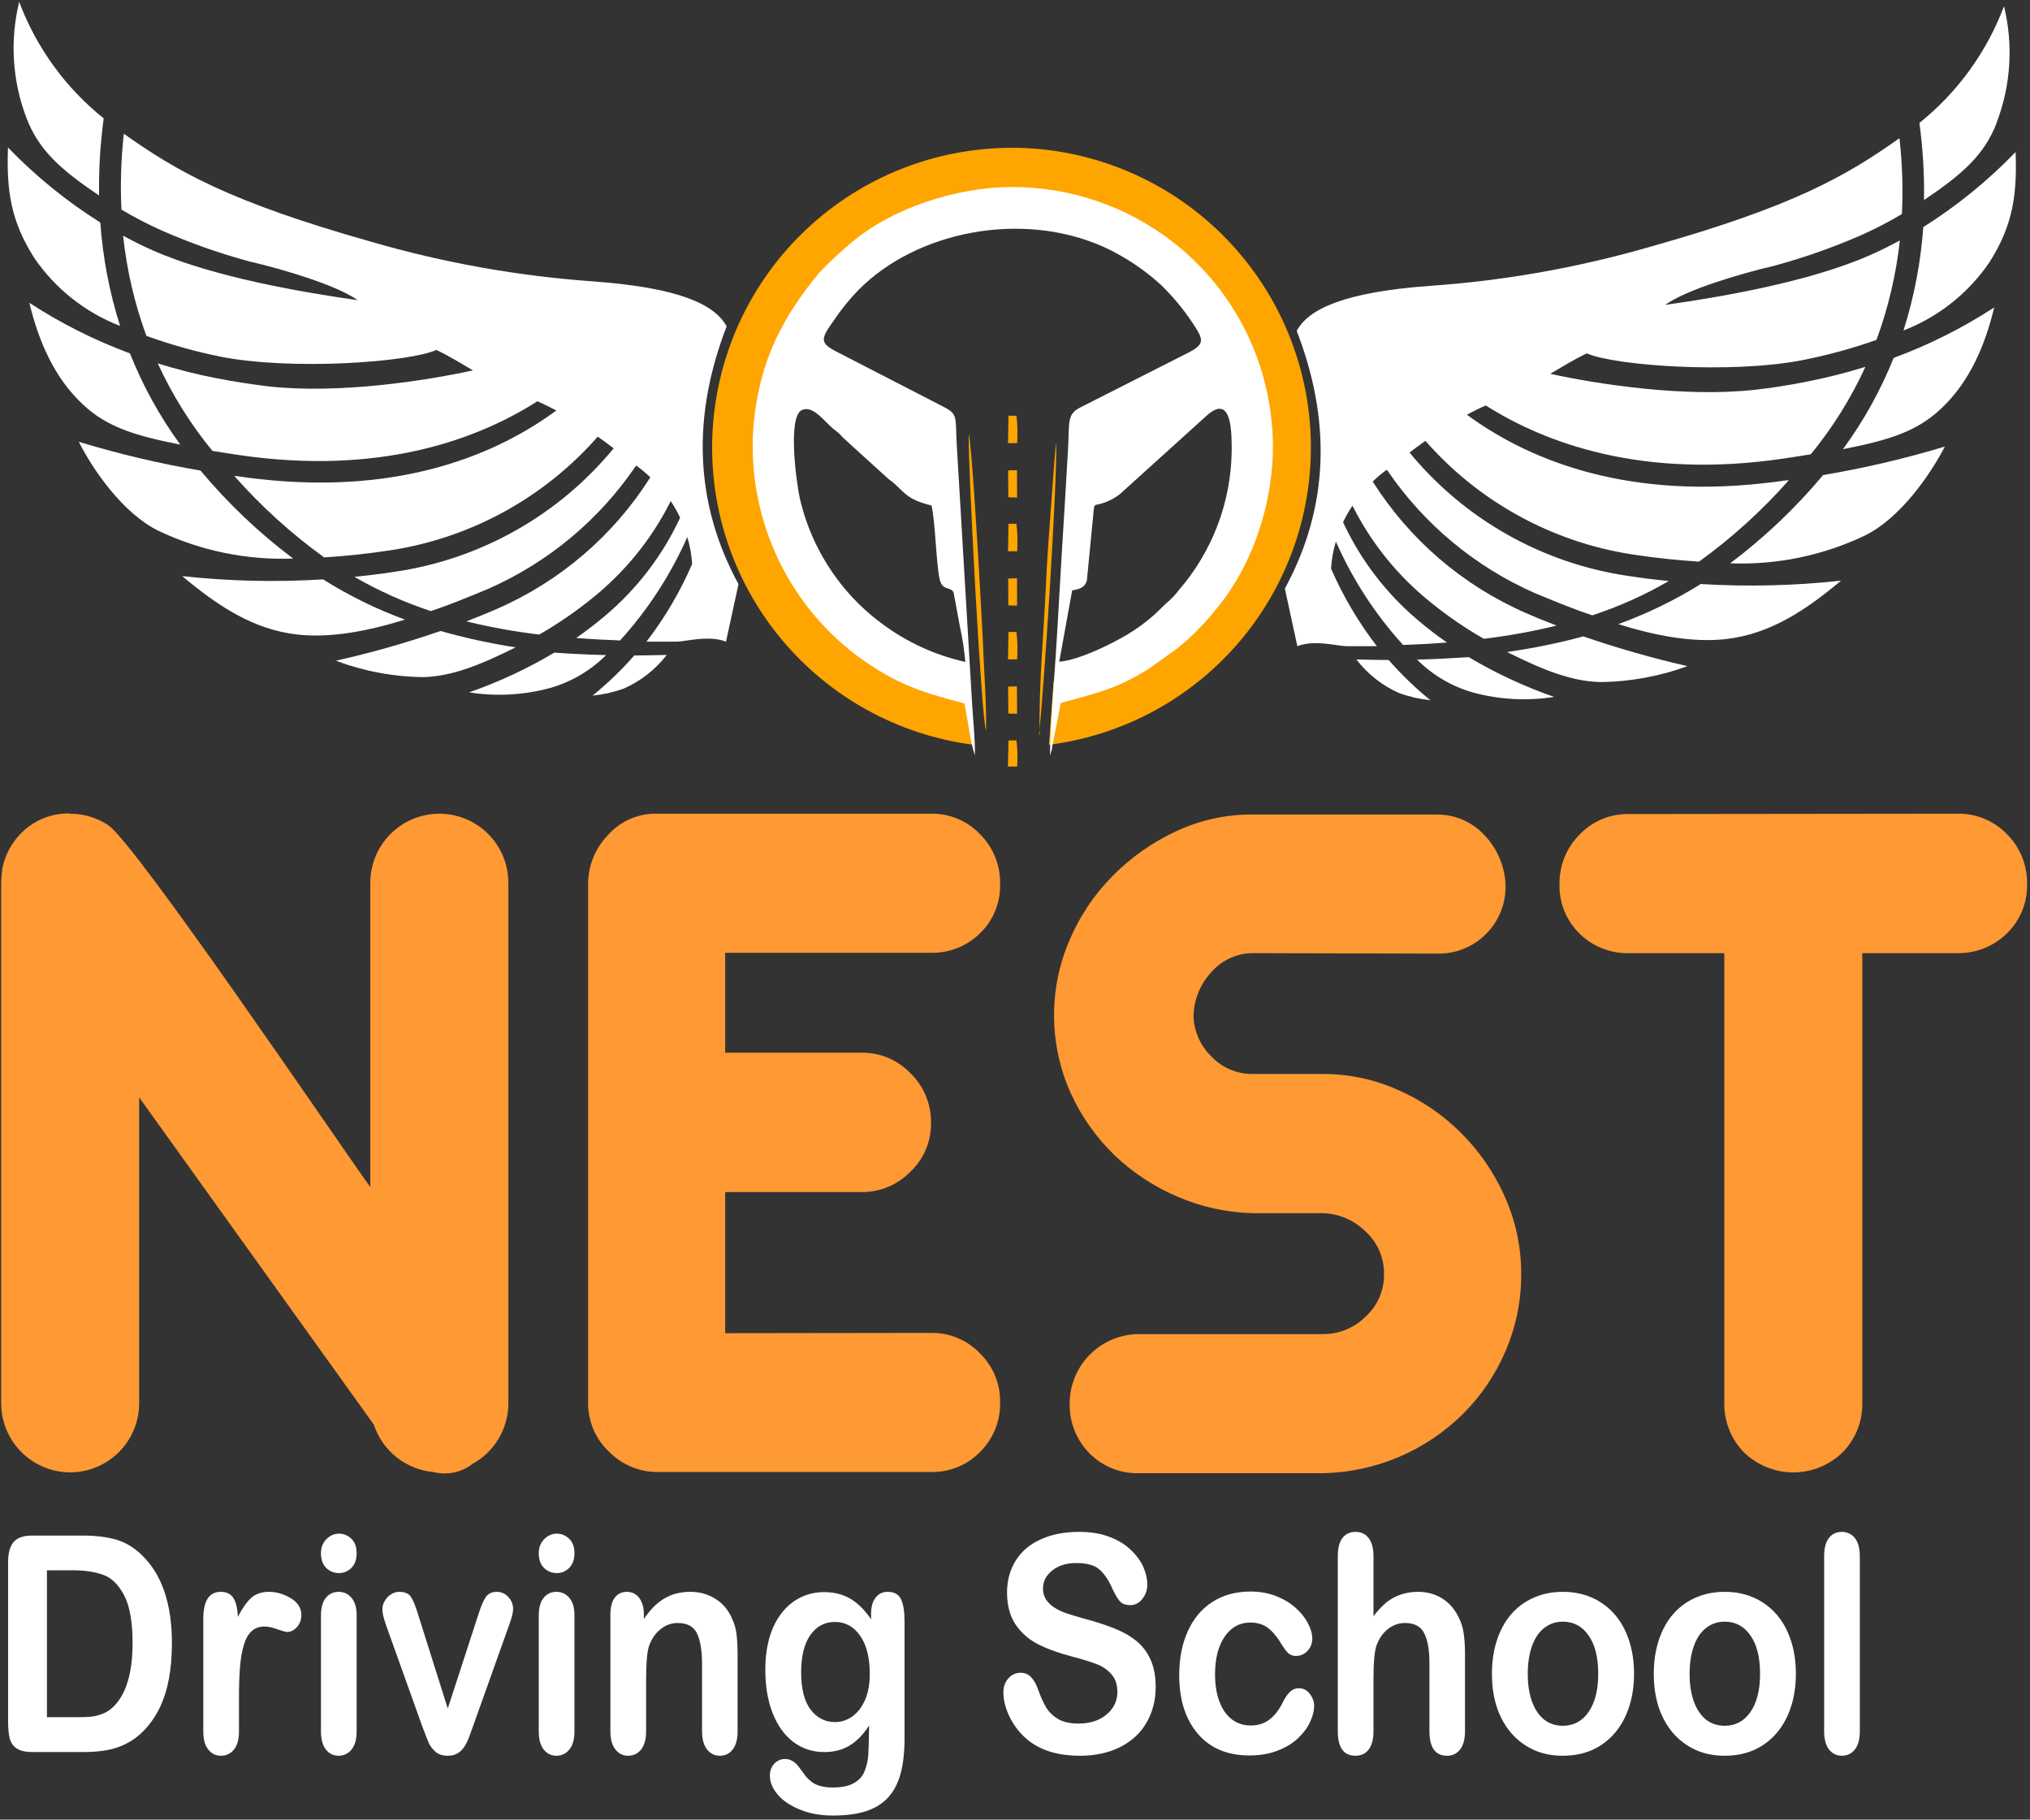 <svg width="501" height="449" viewBox="0 0 501 449" fill="none" xmlns="http://www.w3.org/2000/svg">
<rect x="0" y="0" width="501" height="449" fill="#333333" stroke="none"/>
<path d="M7.872 378.911H20.359C23.607 378.911 26.392 379.251 28.715 379.931C31.038 380.612 33.146 381.887 35.039 383.758C39.965 388.518 42.428 395.759 42.428 405.476C42.428 408.681 42.181 411.609 41.686 414.257C41.191 416.905 40.427 419.298 39.395 421.435C38.362 423.55 37.04 425.445 35.426 427.12C34.157 428.407 32.77 429.441 31.264 430.216C29.758 430.994 28.134 431.541 26.392 431.858C24.671 432.172 22.725 432.331 20.552 432.331H8.066C6.323 432.331 5.011 432.039 4.129 431.455C3.247 430.849 2.667 430.01 2.387 428.941C2.129 427.848 2 426.44 2 424.714V385.544C2 383.21 2.462 381.523 3.387 380.479C4.312 379.434 5.807 378.911 7.872 378.911ZM11.583 387.475V423.73H18.842C20.434 423.73 21.682 423.683 22.585 423.586C23.488 423.488 24.424 423.244 25.392 422.858C26.36 422.469 27.199 421.921 27.909 421.216C31.114 418.156 32.716 412.885 32.716 405.402C32.716 400.13 32.006 396.184 30.587 393.559C29.189 390.935 27.457 389.271 25.392 388.568C23.327 387.839 20.832 387.475 17.907 387.475H11.583ZM58.98 418.884V427.193C58.98 429.21 58.56 430.727 57.721 431.747C56.882 432.744 55.818 433.242 54.527 433.242C53.258 433.242 52.215 432.731 51.398 431.711C50.58 430.691 50.171 429.185 50.171 427.193V399.499C50.171 395.028 51.602 392.794 54.462 392.794C55.925 392.794 56.979 393.317 57.624 394.361C58.27 395.406 58.625 396.948 58.689 398.988C59.743 396.948 60.819 395.406 61.916 394.361C63.034 393.317 64.519 392.794 66.368 392.794C68.218 392.794 70.014 393.317 71.757 394.361C73.499 395.406 74.37 396.79 74.37 398.516C74.37 399.73 73.994 400.739 73.241 401.539C72.509 402.317 71.714 402.706 70.853 402.706C70.531 402.706 69.746 402.487 68.498 402.05C67.272 401.589 66.185 401.358 65.239 401.358C63.949 401.358 62.895 401.747 62.077 402.523C61.26 403.276 60.625 404.407 60.173 405.913C59.722 407.419 59.41 409.217 59.238 411.306C59.066 413.371 58.98 415.897 58.98 418.884ZM88.018 398.443V427.193C88.018 429.185 87.599 430.691 86.76 431.711C85.921 432.731 84.856 433.242 83.566 433.242C82.275 433.242 81.221 432.72 80.403 431.675C79.608 430.63 79.21 429.135 79.21 427.193V398.735C79.21 396.765 79.608 395.284 80.403 394.289C81.221 393.292 82.275 392.794 83.566 392.794C84.856 392.794 85.921 393.292 86.76 394.289C87.599 395.284 88.018 396.668 88.018 398.443ZM83.662 388.167C82.436 388.167 81.382 387.742 80.5 386.892C79.64 386.042 79.21 384.839 79.21 383.285C79.21 381.874 79.651 380.72 80.533 379.823C81.436 378.9 82.479 378.436 83.662 378.436C84.802 378.436 85.813 378.85 86.695 379.676C87.577 380.503 88.018 381.704 88.018 383.285C88.018 384.814 87.588 386.017 86.727 386.892C85.867 387.742 84.845 388.167 83.662 388.167ZM103.376 398.988L110.507 421.582L118.186 398.005C118.788 396.109 119.38 394.775 119.96 393.997C120.541 393.194 121.423 392.794 122.606 392.794C123.725 392.794 124.671 393.219 125.445 394.07C126.241 394.92 126.639 395.904 126.639 397.021C126.639 397.46 126.564 397.968 126.413 398.552C126.284 399.135 126.123 399.68 125.929 400.191C125.757 400.702 125.553 401.284 125.316 401.942L116.863 425.626C116.626 426.306 116.314 427.168 115.927 428.213C115.561 429.257 115.142 430.157 114.669 430.91C114.217 431.639 113.647 432.208 112.959 432.622C112.292 433.036 111.475 433.242 110.507 433.242C109.259 433.242 108.259 432.925 107.506 432.294C106.775 431.639 106.226 430.933 105.861 430.18C105.516 429.404 104.925 427.885 104.086 425.626L95.697 402.195C95.504 401.614 95.299 401.03 95.084 400.447C94.891 399.863 94.719 399.269 94.568 398.66C94.439 398.054 94.374 397.532 94.374 397.093C94.374 396.415 94.557 395.745 94.923 395.09C95.288 394.409 95.794 393.864 96.439 393.45C97.085 393.014 97.784 392.794 98.536 392.794C99.999 392.794 100.999 393.269 101.537 394.217C102.096 395.162 102.709 396.754 103.376 398.988ZM141.771 398.443V427.193C141.771 429.185 141.352 430.691 140.513 431.711C139.674 432.731 138.609 433.242 137.319 433.242C136.028 433.242 134.974 432.72 134.157 431.675C133.361 430.63 132.963 429.135 132.963 427.193V398.735C132.963 396.765 133.361 395.284 134.157 394.289C134.974 393.292 136.028 392.794 137.319 392.794C138.609 392.794 139.674 393.292 140.513 394.289C141.352 395.284 141.771 396.668 141.771 398.443ZM137.416 388.167C136.19 388.167 135.136 387.742 134.254 386.892C133.393 386.042 132.963 384.839 132.963 383.285C132.963 381.874 133.404 380.72 134.286 379.823C135.189 378.9 136.233 378.436 137.416 378.436C138.556 378.436 139.567 378.85 140.448 379.676C141.33 380.503 141.771 381.704 141.771 383.285C141.771 384.814 141.341 386.017 140.481 386.892C139.62 387.742 138.599 388.167 137.416 388.167ZM158.904 398.296V399.499C160.453 397.19 162.141 395.503 163.97 394.434C165.82 393.341 167.938 392.794 170.326 392.794C172.649 392.794 174.725 393.366 176.553 394.506C178.381 395.648 179.746 397.265 180.651 399.352C181.232 400.569 181.609 401.881 181.781 403.289C181.951 404.698 182.037 406.496 182.037 408.681V427.193C182.037 429.185 181.629 430.691 180.812 431.711C180.017 432.731 178.973 433.242 177.682 433.242C176.37 433.242 175.305 432.72 174.488 431.675C173.671 430.63 173.262 429.135 173.262 427.193V410.612C173.262 407.333 172.853 404.832 172.036 403.106C171.24 401.358 169.638 400.483 167.228 400.483C165.658 400.483 164.228 401.017 162.937 402.086C161.647 403.131 160.7 404.576 160.098 406.422C159.668 407.905 159.453 410.673 159.453 414.73V427.193C159.453 429.21 159.033 430.727 158.194 431.747C157.377 432.744 156.312 433.242 155 433.242C153.731 433.242 152.688 432.72 151.87 431.675C151.053 430.63 150.644 429.135 150.644 427.193V398.443C150.644 396.548 151.01 395.139 151.741 394.217C152.473 393.269 153.473 392.794 154.742 392.794C155.516 392.794 156.215 393 156.839 393.414C157.463 393.828 157.958 394.447 158.323 395.273C158.711 396.098 158.904 397.107 158.904 398.296ZM223.24 400.083V428.979C223.24 432.283 222.928 435.123 222.305 437.505C221.68 439.886 220.681 441.853 219.303 443.407C217.928 444.963 216.12 446.116 213.883 446.869C211.668 447.622 208.903 448 205.591 448C202.559 448 199.848 447.514 197.461 446.541C195.073 445.594 193.234 444.355 191.943 442.826C190.653 441.32 190.007 439.764 190.007 438.161C190.007 436.946 190.373 435.951 191.104 435.173C191.837 434.42 192.718 434.043 193.751 434.043C195.04 434.043 196.17 434.687 197.137 435.974C197.612 436.63 198.096 437.285 198.591 437.941C199.105 438.622 199.666 439.194 200.267 439.655C200.891 440.142 201.634 440.492 202.493 440.711C203.354 440.953 204.344 441.076 205.463 441.076C207.742 441.076 209.506 440.711 210.753 439.983C212.023 439.278 212.906 438.283 213.4 436.994C213.915 435.707 214.217 434.323 214.303 432.842C214.389 431.383 214.454 429.027 214.496 425.773C213.142 427.91 211.57 429.538 209.786 430.655C208.022 431.772 205.913 432.331 203.462 432.331C200.515 432.331 197.934 431.48 195.717 429.78C193.525 428.079 191.837 425.698 190.653 422.638C189.47 419.576 188.877 416.042 188.877 412.034C188.877 409.047 189.234 406.349 189.942 403.945C190.673 401.539 191.707 399.511 193.04 397.86C194.374 396.207 195.912 394.97 197.654 394.142C199.396 393.292 201.31 392.867 203.396 392.867C205.893 392.867 208.054 393.414 209.882 394.506C211.71 395.576 213.41 397.265 214.98 399.572V398.224C214.98 396.498 215.357 395.162 216.11 394.217C216.862 393.269 217.83 392.794 219.013 392.794C220.713 392.794 221.842 393.425 222.401 394.689C222.96 395.929 223.24 397.726 223.24 400.083ZM197.72 412.69C197.72 416.722 198.493 419.771 200.042 421.835C201.612 423.9 203.635 424.934 206.108 424.934C207.569 424.934 208.947 424.497 210.237 423.622C211.55 422.722 212.613 421.388 213.432 419.612C214.249 417.817 214.658 415.641 214.658 413.09C214.658 409.033 213.863 405.877 212.271 403.617C210.699 401.358 208.625 400.227 206.044 400.227C203.527 400.227 201.504 401.308 199.976 403.47C198.471 405.632 197.72 408.706 197.72 412.69ZM285.222 416.297C285.222 419.529 284.479 422.432 282.995 425.006C281.531 427.582 279.381 429.599 276.541 431.055C273.702 432.514 270.336 433.242 266.443 433.242C261.776 433.242 257.925 432.245 254.892 430.255C252.741 428.821 250.989 426.912 249.633 424.533C248.3 422.127 247.633 419.796 247.633 417.536C247.633 416.225 248.029 415.108 248.826 414.185C249.643 413.237 250.677 412.763 251.924 412.763C252.935 412.763 253.784 413.127 254.473 413.857C255.182 414.585 255.785 415.666 256.279 417.1C256.882 418.801 257.527 420.221 258.215 421.363C258.924 422.505 259.916 423.452 261.183 424.205C262.453 424.934 264.121 425.298 266.185 425.298C269.024 425.298 271.325 424.556 273.089 423.075C274.875 421.569 275.768 419.698 275.768 417.464C275.768 415.691 275.284 414.257 274.315 413.163C273.37 412.046 272.132 411.195 270.604 410.612C269.098 410.031 267.078 409.411 264.539 408.755C261.141 407.855 258.292 406.81 255.989 405.621C253.708 404.407 251.892 402.767 250.536 400.702C249.203 398.613 248.536 396.026 248.536 392.941C248.536 390.001 249.245 387.389 250.665 385.105C252.084 382.821 254.139 381.073 256.828 379.859C259.517 378.62 262.679 378 266.313 378C269.219 378 271.724 378.414 273.832 379.239C275.961 380.04 277.725 381.121 279.122 382.482C280.522 383.819 281.543 385.227 282.188 386.709C282.833 388.19 283.155 389.637 283.155 391.046C283.155 392.333 282.747 393.5 281.93 394.545C281.135 395.564 280.134 396.073 278.93 396.073C277.833 396.073 276.994 395.77 276.413 395.162C275.854 394.531 275.24 393.511 274.573 392.102C273.714 390.085 272.681 388.518 271.475 387.401C270.272 386.259 268.336 385.689 265.668 385.689C263.195 385.689 261.195 386.308 259.667 387.548C258.161 388.762 257.409 390.232 257.409 391.955C257.409 393.025 257.667 393.948 258.183 394.725C258.7 395.503 259.409 396.171 260.312 396.729C261.215 397.288 262.13 397.726 263.055 398.041C263.98 398.357 265.508 398.819 267.637 399.427C270.304 400.13 272.713 400.908 274.863 401.758C277.036 402.609 278.876 403.64 280.382 404.857C281.908 406.071 283.091 407.613 283.93 409.483C284.791 411.329 285.222 413.602 285.222 416.297ZM324.326 420.926C324.326 422.163 323.994 423.488 323.327 424.897C322.68 426.306 321.681 427.654 320.325 428.941C318.992 430.205 317.304 431.225 315.259 432.003C313.217 432.781 310.914 433.17 308.355 433.17C302.913 433.17 298.666 431.383 295.61 427.812C292.556 424.217 291.028 419.407 291.028 413.382C291.028 409.3 291.727 405.693 293.125 402.559C294.525 399.427 296.545 397.009 299.192 395.309C301.837 393.583 304.999 392.722 308.677 392.722C310.958 392.722 313.045 393.097 314.937 393.85C316.851 394.603 318.465 395.576 319.777 396.765C321.11 397.957 322.121 399.232 322.81 400.592C323.519 401.928 323.873 403.179 323.873 404.346C323.873 405.535 323.477 406.544 322.68 407.369C321.907 408.197 320.96 408.608 319.841 408.608C319.11 408.608 318.497 408.403 318.003 407.989C317.53 407.552 316.991 406.86 316.389 405.913C315.313 404.065 314.184 402.681 313.001 401.758C311.839 400.836 310.355 400.374 308.549 400.374C305.946 400.374 303.848 401.528 302.258 403.834C300.666 406.118 299.869 409.253 299.869 413.237C299.869 415.108 300.073 416.831 300.482 418.412C300.89 419.965 301.483 421.302 302.258 422.419C303.031 423.513 303.968 424.35 305.063 424.934C306.16 425.492 307.366 425.773 308.677 425.773C310.442 425.773 311.947 425.311 313.195 424.386C314.464 423.464 315.582 422.055 316.551 420.16C317.087 419.042 317.668 418.167 318.293 417.536C318.916 416.905 319.681 416.589 320.584 416.589C321.659 416.589 322.552 417.05 323.261 417.973C323.972 418.898 324.326 419.881 324.326 420.926ZM338.973 384.049V398.807C340.093 397.349 341.18 396.195 342.233 395.345C343.309 394.495 344.492 393.864 345.782 393.45C347.073 393.014 348.461 392.794 349.944 392.794C352.181 392.794 354.159 393.328 355.882 394.398C357.624 395.467 358.989 397.021 359.978 399.063C360.603 400.252 361.022 401.589 361.238 403.07C361.452 404.529 361.56 406.216 361.56 408.136V427.193C361.56 429.185 361.152 430.691 360.333 431.711C359.538 432.731 358.473 433.242 357.139 433.242C354.236 433.242 352.784 431.225 352.784 427.193V410.395C352.784 407.213 352.363 404.771 351.526 403.07C350.687 401.345 349.095 400.483 346.751 400.483C345.181 400.483 343.761 400.994 342.492 402.014C341.244 403.009 340.307 404.382 339.684 406.132C339.212 407.613 338.973 410.248 338.973 414.038V427.193C338.973 429.16 338.577 430.666 337.78 431.711C337.007 432.731 335.92 433.242 334.522 433.242C331.619 433.242 330.167 431.225 330.167 427.193V384.049C330.167 382.032 330.543 380.526 331.294 379.531C332.069 378.511 333.144 378 334.522 378C335.92 378 337.007 378.511 337.78 379.531C338.577 380.551 338.973 382.057 338.973 384.049ZM403.278 413.018C403.278 415.983 402.869 418.715 402.052 421.216C401.235 423.719 400.052 425.87 398.502 427.668C396.954 429.463 395.104 430.849 392.954 431.82C390.803 432.767 388.382 433.242 385.693 433.242C383.026 433.242 380.629 432.756 378.498 431.783C376.37 430.813 374.52 429.427 372.95 427.629C371.4 425.809 370.217 423.669 369.4 421.216C368.605 418.739 368.206 416.005 368.206 413.018C368.206 410.006 368.615 407.249 369.432 404.746C370.251 402.245 371.422 400.105 372.95 398.332C374.476 396.559 376.326 395.2 378.498 394.253C380.671 393.28 383.07 392.794 385.693 392.794C388.362 392.794 390.781 393.28 392.954 394.253C395.126 395.223 396.986 396.609 398.536 398.407C400.084 400.203 401.255 402.342 402.052 404.818C402.869 407.297 403.278 410.031 403.278 413.018ZM394.437 413.018C394.437 408.961 393.642 405.804 392.05 403.545C390.481 401.284 388.362 400.155 385.693 400.155C383.973 400.155 382.457 400.666 381.145 401.686C379.832 402.681 378.821 404.162 378.112 406.132C377.401 408.099 377.047 410.395 377.047 413.018C377.047 415.616 377.391 417.889 378.08 419.832C378.789 421.777 379.79 423.269 381.079 424.314C382.393 425.334 383.931 425.845 385.693 425.845C388.362 425.845 390.481 424.714 392.05 422.455C393.642 420.173 394.437 417.025 394.437 413.018ZM443.221 413.018C443.221 415.983 442.813 418.715 441.996 421.216C441.179 423.719 439.995 425.87 438.448 427.668C436.898 429.463 435.048 430.849 432.897 431.82C430.746 432.767 428.328 433.242 425.638 433.242C422.971 433.242 420.572 432.756 418.442 431.783C416.313 430.813 414.463 429.427 412.893 427.629C411.345 425.809 410.162 423.669 409.345 421.216C408.548 418.739 408.15 416.005 408.15 413.018C408.15 410.006 408.558 407.249 409.377 404.746C410.194 402.245 411.365 400.105 412.893 398.332C414.421 396.559 416.271 395.2 418.442 394.253C420.614 393.28 423.013 392.794 425.638 392.794C428.306 392.794 430.724 393.28 432.897 394.253C435.07 395.223 436.93 396.609 438.48 398.407C440.027 400.203 441.201 402.342 441.996 404.818C442.813 407.297 443.221 410.031 443.221 413.018ZM434.381 413.018C434.381 408.961 433.586 405.804 431.994 403.545C430.424 401.284 428.306 400.155 425.638 400.155C423.916 400.155 422.401 400.666 421.089 401.686C419.775 402.681 418.766 404.162 418.055 406.132C417.347 408.099 416.99 410.395 416.99 413.018C416.99 415.616 417.334 417.889 418.023 419.832C418.732 421.777 419.733 423.269 421.025 424.314C422.336 425.334 423.874 425.845 425.638 425.845C428.306 425.845 430.424 424.714 431.994 422.455C433.586 420.173 434.381 417.025 434.381 413.018ZM450.192 427.193V384.049C450.192 382.057 450.578 380.551 451.353 379.531C452.148 378.511 453.213 378 454.547 378C455.88 378 456.956 378.511 457.775 379.531C458.592 380.526 459 382.032 459 384.049V427.193C459 429.21 458.579 430.727 457.74 431.747C456.924 432.744 455.86 433.242 454.547 433.242C453.257 433.242 452.202 432.72 451.385 431.675C450.59 430.63 450.192 429.135 450.192 427.193Z" fill="white"/>
<path d="M249.66 36.455C268.46 36.478 286.543 43.659 300.238 56.538C313.932 69.417 322.207 87.028 323.382 105.79C324.555 124.553 318.541 143.058 306.56 157.545C294.579 172.031 277.531 181.411 258.882 183.778L260.02 168.08C274.456 165.512 287.407 157.63 296.319 145.988C305.232 134.345 309.46 119.786 308.171 105.181C306.882 90.575 300.169 76.981 289.355 67.08C278.541 57.178 264.412 51.686 249.748 51.686C235.086 51.686 220.954 57.178 210.141 67.08C199.327 76.981 192.614 90.575 191.325 105.181C190.036 119.786 194.264 134.345 203.177 145.988C212.089 157.63 225.04 165.512 239.476 168.08L240.241 183.778C221.606 181.373 204.586 171.966 192.636 157.466C180.686 142.967 174.703 124.463 175.902 105.711C177.101 86.961 185.392 69.369 199.092 56.51C212.79 43.65 230.871 36.487 249.66 36.475" fill="#FFA500"/>
<path fill-rule="evenodd" clip-rule="evenodd" d="M240.594 186.427C240.692 182.503 240.143 177.637 239.907 173.575L236.16 110.352C235.708 102.739 236.552 102.288 232.804 100.345L206.511 86.806C202.115 84.549 202.586 83.568 205.941 78.839C207.684 76.255 209.654 73.832 211.828 71.599C226.054 57.117 252.112 51.839 272.441 60.944C277.572 63.316 282.311 66.459 286.49 70.264C289.347 73.031 291.904 76.089 294.123 79.389C297.067 83.764 297.577 84.863 293.123 87.1L266.613 100.541C263.238 102.229 263.964 104.289 263.591 110.784C263.101 119.202 262.61 127.581 262.08 135.979C261.551 144.377 261.138 152.775 260.589 161.174C260.079 169.278 259.215 178.461 259.137 186.427L259.628 184.779C259.628 184.19 259.804 183.7 259.922 183.072L261.786 173.477C270.459 171.024 275.521 170.121 283.704 164.902L290.375 160.134C293.896 157.323 297.088 154.124 299.892 150.597C310.056 138.706 315.59 120.399 313.824 103.975C312.986 95.332 310.394 86.951 306.207 79.343C302.019 71.735 296.327 65.061 289.473 59.727C278.106 50.897 264.113 46.117 249.718 46.149C236.14 46.149 219.971 51.407 210.121 59.884C207.368 62.173 204.748 64.617 202.272 67.203C193.168 78.133 187.497 89.062 186.025 104.309C185.032 115.316 186.873 126.394 191.372 136.489C195.872 146.583 202.88 155.358 211.73 161.978C221.051 168.708 226.937 170.71 238.004 173.555C238.632 176.283 239.731 184.759 240.673 186.447M238.239 163.332C230.738 161.666 223.68 158.415 217.538 153.796C213.657 150.924 210.19 147.53 207.237 143.71C202.519 137.629 199.174 130.601 197.425 123.107C196.602 119.594 194.267 102.759 197.936 101.169C200.644 99.992 203.234 103.759 205.608 105.78C206.118 106.212 206.55 106.467 207.04 106.918C207.531 107.37 207.766 107.762 208.277 108.194L218.931 117.887C219.422 118.339 219.834 118.574 220.344 119.006C223.307 121.517 223.739 123.224 229.88 124.735C230.822 128.464 230.979 138.157 231.843 142.631C232.431 146.025 234.688 144.593 235.355 146.241L236.905 154.6C237.539 157.479 237.984 160.395 238.239 163.332ZM264.612 145.672C265.887 145.437 267.633 145.28 268.242 143.239L269.792 127.286C270.106 123.754 269.792 125.03 272.598 124.009C273.965 123.529 275.245 122.826 276.385 121.929L298.087 102.307C304.15 97.166 303.974 107.115 303.974 111.412C303.795 124.019 299.158 136.156 290.886 145.672C290.022 146.829 289.02 147.876 287.903 148.792L284.92 151.657C282.835 153.51 280.582 155.165 278.19 156.602C274.403 158.819 266.633 162.802 261.413 163.293L264.612 145.672Z" fill="white"/>
<path d="M419.607 144.103C431.2 144.818 442.832 144.542 454.377 143.278C445.704 150.519 436.835 156.543 425.729 157.72C417.743 158.564 408.737 156.935 399.396 154.012C406.452 151.447 413.226 148.159 419.607 144.201M372.082 160.958C380.795 165.294 387.78 168.12 394.864 168.297C402.232 168.243 409.533 166.915 416.448 164.372C407.761 162.385 399.188 159.935 390.763 157.034C384.621 158.692 378.381 159.97 372.082 160.86V160.958ZM449.845 117.338C443.081 125.405 435.419 132.673 427.005 139.001C438.521 139.447 449.97 137.076 460.362 132.094C469.055 127.757 476.374 117.161 479.984 110.196C470.099 113.183 460.031 115.536 449.845 117.24V117.338ZM328.502 140.315C328.635 138.052 329.037 135.813 329.699 133.644C333.817 142.984 339.416 151.598 346.279 159.153C350.027 159.015 353.638 158.819 357.111 158.544C354.605 156.81 352.188 154.95 349.87 152.972C342.053 146.368 335.772 138.138 331.465 128.856C332.14 127.443 332.913 126.079 333.78 124.775C338.46 134.091 345.108 142.279 353.265 148.773C357.331 152.064 361.655 155.024 366.196 157.622C372.247 156.905 378.25 155.817 384.17 154.365C381.678 153.403 379.166 152.403 376.674 151.304C361.076 144.517 347.877 133.204 338.784 118.829C339.737 117.905 340.746 117.04 341.806 116.239L342.276 115.906C351.352 129.287 364.016 139.842 378.813 146.359C383.542 148.321 388.29 150.284 392.98 151.834C399.547 149.677 405.876 146.843 411.856 143.377C408.56 143.043 405.244 142.651 401.869 142.121C380.708 139.036 361.457 128.179 347.869 111.667C349.144 110.706 350.459 109.705 351.793 108.783C364.95 123.799 382.967 133.711 402.693 136.784C408.364 137.667 413.897 138.236 419.313 138.589C427.417 132.737 434.846 126.005 441.466 118.515H440.936C438.974 118.81 437.012 119.065 435.05 119.261C399.475 123.185 375.968 112.589 362.016 102.327C363.508 101.523 365.058 100.757 366.686 100.051C381.383 109.352 405.361 118.299 440.132 113.158C442.467 112.825 444.704 112.452 446.901 112.099C452.303 105.513 456.834 98.259 460.382 90.514C455.58 92.014 450.7 93.246 445.763 94.204C441.486 95.054 437.312 95.708 433.244 96.166C415.84 98.128 394.452 94.831 382.6 92.241C385.681 90.456 387.976 88.945 391.626 87.198C398.533 90.26 427.24 92.281 444.723 88.886C450.969 87.671 457.115 85.992 463.109 83.863C466.029 75.954 467.966 67.716 468.878 59.335C466.504 60.61 464.051 61.847 461.5 62.965C446.686 69.538 424.454 73.345 410.973 75.229C416.036 71.56 429.045 67.655 437.659 65.634L438.523 65.398C445.618 63.449 452.562 60.99 459.303 58.04C462.764 56.502 466.133 54.759 469.388 52.82C469.687 46.575 469.483 40.315 468.78 34.101C455.771 43.323 442.82 50.858 407.834 60.728C389.923 65.955 371.504 69.244 352.892 70.539C331.72 72.089 322.949 76.23 320.025 81.645C328.443 103.406 328.207 124.814 317.101 145.241L320.182 159.447C324.44 157.779 330.248 159.447 332.25 159.447C334.82 159.447 337.351 159.447 339.804 159.447C335.267 153.557 331.471 147.131 328.502 140.315ZM334.761 162.724C337.544 166.358 341.203 169.227 345.396 171.063C347.865 171.934 350.426 172.514 353.029 172.79C349.321 169.778 345.875 166.457 342.728 162.861C340.059 162.842 337.43 162.802 334.781 162.724H334.761ZM349.694 162.724C353.542 166.589 358.319 169.4 363.566 170.887C370.081 172.646 376.894 173.013 383.561 171.966C376.223 169.415 369.163 166.128 362.487 162.155C357.935 162.449 353.697 162.665 349.713 162.763L349.694 162.724ZM492.817 30.118C496.286 20.987 496.902 11.017 494.583 1.528C490.339 12.832 483.128 22.783 473.705 30.334C474.565 36.64 474.945 43.003 474.843 49.367C484.223 43.049 489.756 38.28 492.837 30.157L492.817 30.118ZM469.781 81.547C478.371 78.224 485.753 72.374 490.953 64.77C496.84 55.568 497.821 47.954 497.448 37.515C490.623 44.581 482.975 50.8 474.667 56.038C474.045 64.704 472.404 73.266 469.781 81.547ZM454.927 110.823C466.308 108.606 473.058 106.408 478.866 101.012C486.087 94.361 489.952 85.118 492.17 75.857C484.387 80.926 476.062 85.105 467.348 88.317C464.145 96.315 459.944 103.877 454.848 110.823H454.927Z" fill="white"/>
<path d="M79.732 142.964C68.14 143.686 56.508 143.416 44.961 142.16C53.634 149.4 62.504 155.424 73.61 156.602C81.596 157.446 90.602 155.797 99.942 152.893C92.877 150.298 86.104 146.97 79.732 142.964ZM127.256 159.741C118.544 164.078 111.559 166.903 104.475 167.08C97.1 166.998 89.796 165.63 82.891 163.038C91.635 161.074 100.262 158.624 108.733 155.699C114.819 157.424 121.005 158.774 127.256 159.741ZM49.494 116.121C56.251 124.207 63.914 131.488 72.334 137.823C60.819 138.26 49.371 135.89 38.977 130.916C30.284 126.58 22.965 115.984 19.453 109.018C29.308 112.012 39.341 114.385 49.494 116.121ZM170.818 139.177C170.684 136.92 170.282 134.687 169.621 132.525C165.498 141.863 159.899 150.476 153.04 158.034C149.292 157.897 145.682 157.701 142.209 157.426C144.661 155.719 147.094 153.855 149.449 151.853C157.266 145.249 163.547 137.019 167.855 127.738C167.176 126.32 166.403 124.95 165.539 123.637C160.864 132.995 154.201 141.218 146.015 147.733C141.944 151.018 137.62 153.977 133.084 156.582C127.032 155.865 121.03 154.777 115.11 153.325C117.602 152.363 120.114 151.363 122.606 150.264C138.203 143.477 151.402 132.164 160.496 117.789C159.54 116.86 158.524 115.995 157.455 115.199L157.004 114.865C147.942 128.24 135.292 138.788 120.506 145.299C115.778 147.262 111.029 149.224 106.339 150.794C99.774 148.629 93.449 145.795 87.463 142.336C90.759 142.003 94.076 141.61 97.451 141.081C118.611 137.996 137.862 127.139 151.451 110.627C150.175 109.666 148.86 108.665 147.526 107.743C134.365 122.752 116.35 132.663 96.626 135.743C90.956 136.626 85.422 137.195 80.006 137.549C71.903 131.697 64.473 124.965 57.853 117.475H58.383C60.345 117.789 62.307 118.025 64.269 118.24C99.844 122.165 123.352 111.569 137.303 101.287C135.812 100.502 134.262 99.737 132.633 99.011C117.936 108.39 93.958 117.357 59.187 112.315C56.852 111.981 54.615 111.608 52.418 111.255C47.016 104.669 42.485 97.415 38.937 89.671C43.738 91.17 48.618 92.402 53.556 93.36C57.834 94.184 62.013 94.812 66.055 95.322C83.48 97.284 104.868 93.987 116.719 91.397C113.639 89.612 111.343 88.101 107.693 86.355C100.786 89.416 72.079 91.437 54.596 88.042C48.321 86.786 42.148 85.061 36.131 82.881C33.206 74.908 31.275 66.604 30.382 58.157C32.756 59.453 35.209 60.689 37.76 61.807C52.575 68.361 74.807 72.168 88.287 74.071C83.225 70.461 70.293 66.536 61.64 64.535L60.777 64.299C53.702 62.348 46.777 59.888 40.056 56.941C36.593 55.403 33.226 53.66 29.97 51.721C29.676 45.476 29.873 39.217 30.559 33.002C43.568 42.224 56.538 49.759 91.525 59.629C109.439 64.837 127.857 68.126 146.467 69.44C167.639 70.99 176.41 75.131 179.334 80.546C170.916 102.307 171.151 123.715 182.257 144.142L179.177 158.329C174.919 156.661 169.11 158.329 167.109 158.329C164.538 158.329 162.007 158.329 159.554 158.329C164.082 152.432 167.865 146 170.818 139.177ZM164.558 161.605C161.753 165.242 158.074 168.11 153.864 169.945C151.397 170.817 148.835 171.39 146.231 171.652C149.944 168.652 153.391 165.337 156.533 161.743C159.28 161.723 161.909 161.684 164.558 161.605ZM149.626 161.605C145.772 165.464 140.997 168.274 135.753 169.768C129.237 171.527 122.425 171.894 115.758 170.847C123.091 168.3 130.145 165.013 136.812 161.036C141.424 161.37 145.642 161.547 149.626 161.645V161.605ZM6.502 29.038C3.036 19.913 2.42 9.951 4.736 0.468C8.976 11.753 16.182 21.684 25.594 29.215C24.734 35.521 24.354 41.884 24.456 48.248C15.116 41.93 9.583 37.162 6.502 29.038ZM29.637 80.429C21.045 77.105 13.664 71.256 8.464 63.652C2.578 54.449 1.597 46.816 1.969 36.397C8.789 43.461 16.438 49.674 24.751 54.9C25.37 63.572 27.01 72.141 29.637 80.429ZM44.49 109.705C33.11 107.488 26.36 105.29 20.552 99.894C13.331 93.222 9.465 83.98 7.248 74.719C15.029 79.794 23.355 83.98 32.07 87.198C35.248 95.192 39.421 102.754 44.49 109.705Z" fill="white"/>
<path fill-rule="evenodd" clip-rule="evenodd" d="M256.429 181.247C257.587 170.671 260.903 120.752 260.687 108.645V108.841C260.687 108.841 260.687 108.979 260.687 109.057L260.452 110.902C260.452 111.608 260.334 112.334 260.275 113.04L259.275 126.501C258.843 132.388 258.372 138.667 258.117 144.671C257.568 156.621 256.331 169.493 256.586 181.345" fill="#FFA500"/>
<path fill-rule="evenodd" clip-rule="evenodd" d="M239.083 107.134C238.848 113.845 242.164 176.852 243.341 180.305C243.498 174.242 242.968 167.531 242.713 161.429C242.458 155.326 242.085 149.204 241.752 143.121C241.614 140.472 239.79 109.253 239.083 107.134Z" fill="#FFA500"/>
<path fill-rule="evenodd" clip-rule="evenodd" d="M248.777 136.038H251.033C251.194 133.774 251.135 131.501 250.856 129.248H248.894L248.777 136.038Z" fill="#FFA500"/>
<path fill-rule="evenodd" clip-rule="evenodd" d="M248.777 162.704H251.033C251.184 160.447 251.125 158.181 250.856 155.935H248.894L248.777 162.704Z" fill="#FFA500"/>
<path fill-rule="evenodd" clip-rule="evenodd" d="M248.777 109.332H251.033C251.184 107.082 251.125 104.822 250.856 102.582H248.894L248.777 109.332Z" fill="#FFA500"/>
<path fill-rule="evenodd" clip-rule="evenodd" d="M248.757 189.155H251.033C251.194 187.003 251.135 184.84 250.857 182.699H248.895L248.757 189.155Z" fill="#FFA500"/>
<path fill-rule="evenodd" clip-rule="evenodd" d="M248.855 176.067L251.013 176.126L250.974 169.356L248.796 169.434L248.855 176.067Z" fill="#FFA500"/>
<path fill-rule="evenodd" clip-rule="evenodd" d="M248.855 122.715L251.013 122.774L250.994 116.024L248.796 116.082L248.855 122.715Z" fill="#FFA500"/>
<path fill-rule="evenodd" clip-rule="evenodd" d="M248.855 149.381L251.014 149.44L250.994 142.69L248.816 142.749L248.855 149.381Z" fill="#FFA500"/>
<path d="M483.007 200.782C485.302 200.728 487.585 201.152 489.707 202.025C491.831 202.9 493.749 204.206 495.341 205.861C496.937 207.462 498.195 209.364 499.046 211.459C499.894 213.554 500.315 215.798 500.284 218.059C500.347 220.326 499.941 222.582 499.091 224.686C498.241 226.79 496.964 228.694 495.341 230.279C493.718 231.882 491.791 233.142 489.673 233.986C487.553 234.832 485.288 235.244 483.007 235.199H459.609V346.021C459.671 348.295 459.276 350.56 458.446 352.678C457.616 354.798 456.369 356.727 454.78 358.355C451.518 361.541 447.142 363.323 442.582 363.323C438.023 363.323 433.645 361.541 430.385 358.355C428.795 356.727 427.548 354.798 426.719 352.678C425.889 350.56 425.492 348.295 425.555 346.021V235.199H401.908C399.673 235.237 397.453 234.832 395.379 234.002C393.304 233.172 391.415 231.939 389.824 230.37C388.201 228.785 386.924 226.88 386.074 224.776C385.224 222.672 384.818 220.417 384.881 218.149C384.85 215.889 385.271 213.644 386.119 211.549C386.967 209.454 388.228 207.552 389.824 205.952C391.377 204.315 393.252 203.018 395.333 202.145C397.412 201.27 399.652 200.837 401.908 200.873L483.007 200.782Z" fill="#FF9933"/>
<path d="M309.382 235.199C307.442 235.176 305.521 235.571 303.746 236.353C301.971 237.135 300.381 238.287 299.089 239.733C296.244 242.722 294.625 246.671 294.555 250.797C294.706 254.6 296.332 258.193 299.089 260.819C300.424 262.188 302.027 263.267 303.798 263.988C305.569 264.711 307.471 265.058 309.382 265.013H326.659C332.905 265.011 339.083 266.317 344.797 268.845C350.612 271.359 355.911 274.934 360.418 279.387C365.032 283.944 368.745 289.327 371.369 295.258C374.076 301.296 375.459 307.843 375.427 314.461C375.456 320.921 374.16 327.317 371.618 333.257C369.172 339.047 365.63 344.314 361.189 348.765C351.993 357.952 339.609 363.239 326.613 363.524H281.269C278.963 363.606 276.664 363.209 274.521 362.355C272.379 361.497 270.438 360.205 268.821 358.559C267.232 356.931 265.985 355 265.155 352.882C264.326 350.762 263.931 348.499 263.992 346.225C264.008 343.972 264.466 341.743 265.343 339.669C266.219 337.594 267.495 335.712 269.1 334.13C270.706 332.549 272.605 331.298 274.694 330.452C276.782 329.607 279.015 329.18 281.269 329.198H326.613C330.527 329.189 334.274 327.632 337.043 324.868C338.491 323.551 339.643 321.943 340.425 320.15C341.207 318.357 341.6 316.418 341.577 314.461C341.611 312.48 341.226 310.512 340.443 308.691C339.661 306.871 338.503 305.236 337.043 303.896C334.281 301.162 330.608 299.548 326.727 299.362H309.201C302.81 299.212 296.504 297.834 290.632 295.303C284.846 292.843 279.552 289.356 275.011 285.01C270.467 280.605 266.799 275.383 264.196 269.615C261.564 263.703 260.181 257.307 260.138 250.834C260.095 244.361 261.392 237.949 263.947 232.002C266.436 226.132 270.014 220.786 274.49 216.245C278.999 211.647 284.298 207.899 290.133 205.181C296.094 202.369 302.61 200.934 309.201 200.986H354.546C356.727 200.964 358.89 201.39 360.898 202.24C362.907 203.09 364.721 204.346 366.222 205.929C369.448 209.25 371.35 213.637 371.573 218.263C371.645 220.519 371.255 222.765 370.425 224.865C369.596 226.967 368.344 228.873 366.748 230.472C365.152 232.068 363.247 233.322 361.148 234.154C359.051 234.988 356.802 235.38 354.546 235.312L309.382 235.199Z" fill="#FF9933"/>
<path d="M229.802 328.904C232.058 328.865 234.298 329.298 236.377 330.173C238.459 331.046 240.334 332.343 241.887 333.982C243.471 335.54 244.725 337.399 245.575 339.453C246.423 341.505 246.85 343.709 246.829 345.931C246.893 348.214 246.487 350.488 245.637 352.61C244.786 354.73 243.51 356.655 241.887 358.264C240.32 359.874 238.438 361.146 236.359 362.001C234.28 362.856 232.049 363.273 229.802 363.23H162.193C159.991 363.221 157.812 362.779 155.781 361.926C153.75 361.074 151.907 359.829 150.358 358.264C148.668 356.693 147.329 354.782 146.43 352.655C145.531 350.529 145.093 348.236 145.144 345.931V218.059C145.163 213.599 146.901 209.321 149.996 206.11C151.514 204.383 153.393 203.009 155.501 202.088C157.609 201.168 159.894 200.721 162.193 200.782H229.802C232.058 200.744 234.298 201.177 236.377 202.052C238.459 202.925 240.334 204.222 241.887 205.861C243.487 207.457 244.75 209.361 245.598 211.456C246.448 213.551 246.865 215.798 246.829 218.059C246.9 220.326 246.496 222.584 245.643 224.688C244.793 226.792 243.515 228.696 241.887 230.279C240.297 231.848 238.409 233.086 236.332 233.913C234.257 234.743 232.038 235.149 229.802 235.108H178.971V259.753H212.753C214.986 259.742 217.196 260.186 219.251 261.061C221.305 261.934 223.159 263.217 224.701 264.832C226.336 266.414 227.628 268.316 228.501 270.418C229.374 272.518 229.809 274.776 229.78 277.052C229.816 279.303 229.383 281.539 228.508 283.616C227.633 285.693 226.338 287.565 224.701 289.114C223.15 290.712 221.293 291.984 219.239 292.848C217.187 293.714 214.981 294.154 212.753 294.147H178.971V328.972L229.802 328.904Z" fill="#FF9933"/>
<path fill-rule="evenodd" clip-rule="evenodd" d="M17.317 200.782C20.646 200.784 23.901 201.762 26.681 203.594C33.482 208.128 82.477 280.498 91.388 292.923V217.809C91.4 213.288 93.204 208.958 96.404 205.766C99.605 202.573 103.94 200.782 108.46 200.782C112.97 200.794 117.292 202.591 120.478 205.784C123.666 208.974 125.458 213.3 125.464 217.809V346.293C125.459 349.356 124.628 352.363 123.061 354.997C121.493 357.63 119.245 359.793 116.554 361.257C115.226 362.289 113.681 363.005 112.035 363.352C110.389 363.697 108.685 363.663 107.054 363.252C103.716 362.962 100.535 361.699 97.907 359.62C95.28 357.541 93.32 354.737 92.272 351.553L34.344 270.794V346.293C34.332 350.805 32.534 355.129 29.344 358.319C26.153 361.511 21.829 363.307 17.317 363.32C12.805 363.307 8.481 361.511 5.29 358.319C2.1 355.129 0.302 350.805 0.29 346.293V217.741C0.296 216.814 0.372 215.889 0.517 214.975V214.839V214.635C0.931 212.293 1.831 210.067 3.159 208.094C4.487 206.122 6.212 204.451 8.225 203.185C10.865 201.546 13.915 200.689 17.022 200.714L17.317 200.782Z" fill="#FF9933"/>
</svg>

